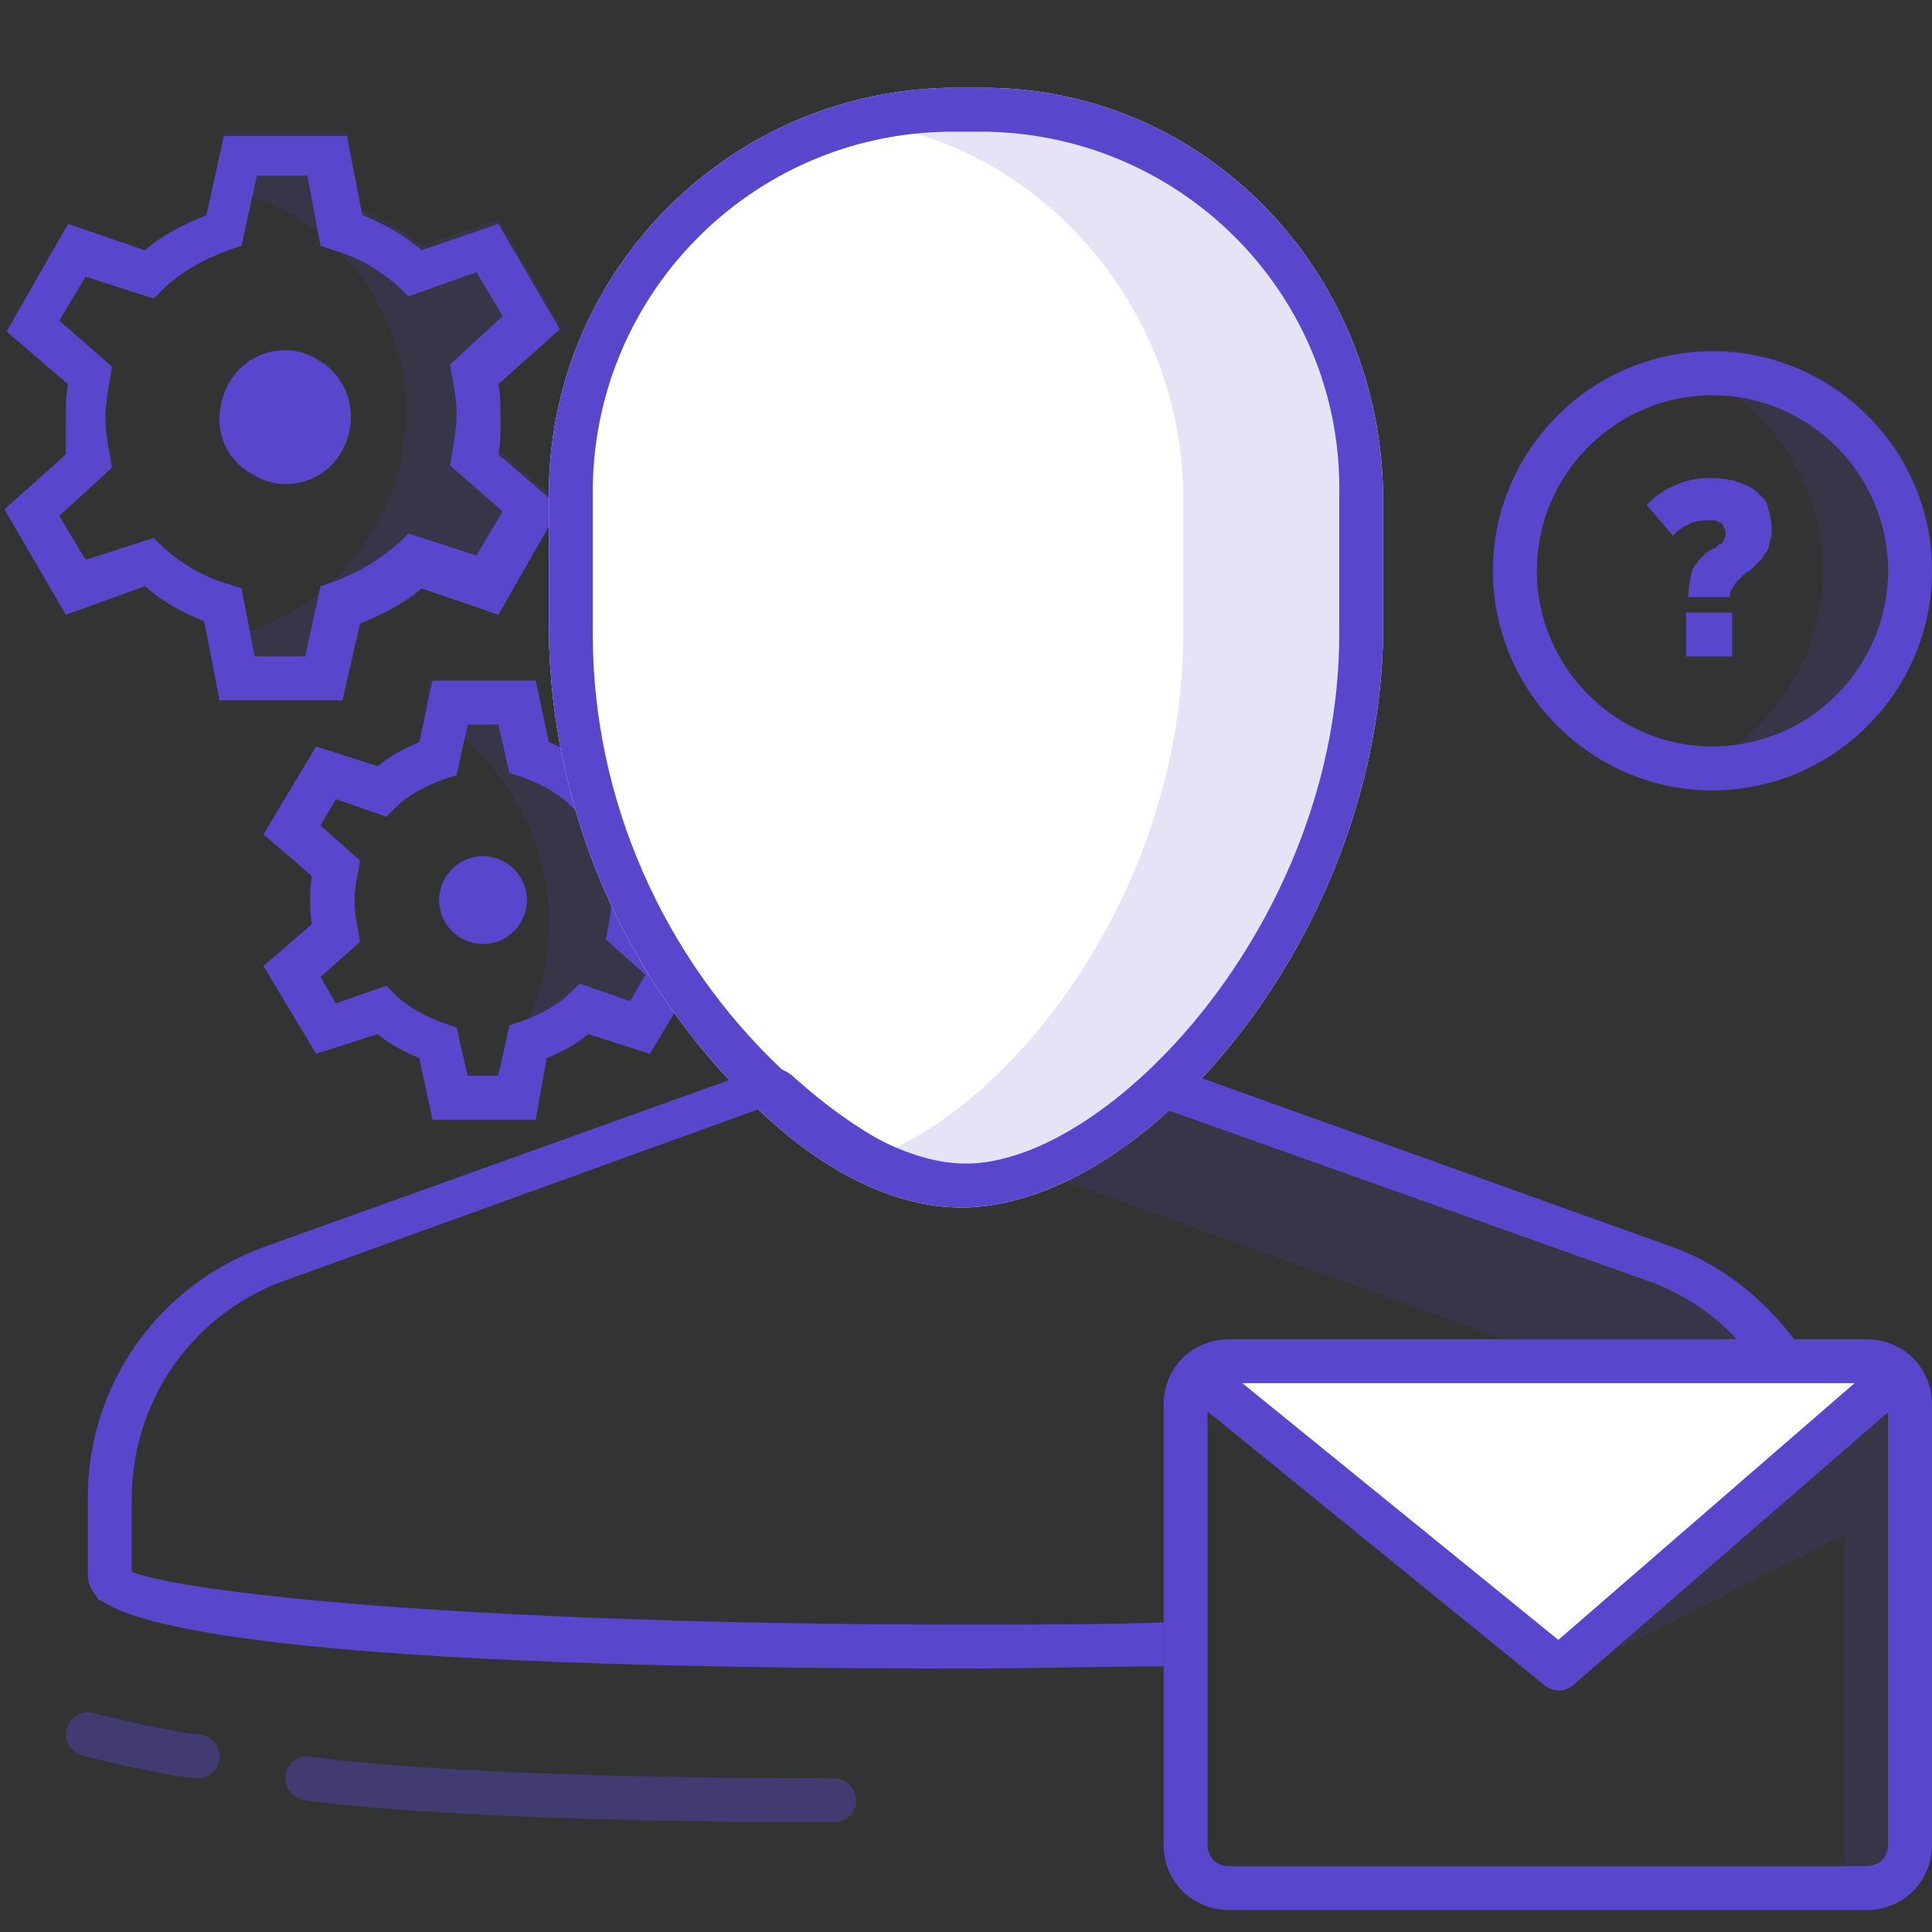 <svg id="_88x88-contact-support" xmlns="http://www.w3.org/2000/svg" viewBox="0 0 88 88"><rect x="0" y="0" width="88" height="88" fill="#333333" stroke="none"/><style>.st0{fill:#5847cd}.st1,.st2{enable-background:new}.st1{stroke:#5847cd;stroke-width:2;stroke-linecap:round;stroke-linejoin:round;opacity:.4;fill:none}.st2{opacity:.15;fill:#5847cd}.st3,.st4{fill:#fff}.st4{stroke:#5847cd;stroke-width:2;stroke-linecap:round;stroke-linejoin:round}</style><g id="_"><path class="st0" d="M78 18c4.4 0 8 3.6 8 8s-3.6 8-8 8-8-3.6-8-8 3.6-8 8-8m0-2c-5.5 0-10 4.5-10 10s4.5 10 10 10 10-4.5 10-10-4.5-10-10-10z" id="Elipsa_563"/><path id="Kształt_1993" class="st1" d="M14 81s6 1 24 1"/><path id="Kształt_2005" class="st1" d="M4 79s3.6.9 5 1"/><path id="Elipsa_563_kopia" class="st2" d="M78 36c-.8 0-1.7-.1-2.5-.3 5.3-1.4 8.6-6.8 7.2-12.2-.9-3.5-3.7-6.3-7.2-7.2 5.3-1.4 10.8 1.8 12.2 7.1s-1.8 10.8-7.1 12.2c-.9.3-1.7.4-2.6.4z"/><path id="_2" class="st0" d="M76.9 27.2h1.9c0-.2 0-.3.1-.4.1-.1.1-.2.2-.3l.3-.3c.1-.1.3-.2.4-.3l.3-.3c.1-.1.2-.2.3-.4.1-.1.2-.3.2-.5.1-.2.1-.4.1-.6 0-.4-.1-.7-.2-1.1-.1-.3-.4-.5-.6-.7-.3-.2-.6-.3-.9-.4-.9-.2-1.8-.2-2.7.2-.5.2-.9.5-1.3.9l1.2 1.4c.2-.2.4-.4.7-.5.3-.2.7-.2 1.1-.2.1 0 .2 0 .3.1.1 0 .2.1.2.2.1.1.1.2.1.3 0 .1 0 .2-.1.3 0 .1-.1.2-.2.2-.1.1-.2.2-.3.2-.1.1-.2.1-.3.2l-.3.3c-.1.1-.2.3-.3.4-.1.4-.2.8-.2 1.3zm-.1 2.7h2.1v-2h-2.1v2z"/></g><g id="cog_kopia"><path id="Kształt_1990" class="st0" d="M24.4 51h-4.7l-.6-2.8c-.7-.3-1.3-.6-1.9-1.1l-2.8.9-2.4-4 2.2-1.9c-.1-.7-.1-1.5 0-2.2L12 38l2.4-4 2.8.9c.6-.5 1.2-.8 1.9-1.1l.6-2.8h4.7l.6 2.8c.7.3 1.3.6 1.9 1.1l2.8-.9 2.4 4-2.2 1.9c.1.7.1 1.5 0 2.2L32 44l-2.4 4-2.8-.9c-.6.5-1.2.8-1.9 1.1l-.5 2.8zm-3.1-2h1.4l.5-2.3.6-.2c.8-.3 1.6-.7 2.2-1.3l.4-.4 2.3.8.7-1.2-1.8-1.6.1-.6c.2-.8.2-1.7 0-2.5l-.1-.6 1.8-1.6-.7-1.2-2.3.8-.4-.4c-.6-.6-1.4-1-2.2-1.3l-.6-.2-.5-2.2h-1.4l-.5 2.3-.6.2c-.8.3-1.6.7-2.2 1.3l-.4.4-2.3-.8-.7 1.2 1.8 1.6-.1.6c-.2.8-.2 1.7 0 2.5l.1.6-1.8 1.6.7 1.2 2.3-.8.4.4c.6.6 1.4 1 2.2 1.3l.6.2.5 2.2z"/><path id="Kształt_1990_kopia_3" class="st2" d="M29.9 41c0 .4 0 .7-.1 1.1L32 44l-2.4 4-2.8-.9c-.6.5-1.2.8-1.9 1.1l-.5 2.8h-4.1c5-3.5 6.2-10.3 2.7-15.3-1-1.4-2.2-2.5-3.7-3.3l.3-1.4h4.7l.6 2.8c.7.3 1.3.6 1.9 1.1l2.8-.9 2.4 4-2.2 1.9c.1.4.1.7.1 1.1z"/><path id="Kształt_1990_kopia_2" class="st0" d="M22 39c-1.1 0-2 .9-2 2s.9 2 2 2 2-.9 2-2-.9-2-2-2z"/></g><g id="cog_kopia_2"><path id="Kształt_1989" class="st0" d="M15.6 31.9H10l-.7-3.6c-1-.4-1.9-.9-2.7-1.6L3 28 .2 23.2 3 20.7v-1.6c0-.5 0-1.1.1-1.6L.3 15.1l2.8-4.9 3.5 1.2c.8-.7 1.8-1.2 2.8-1.6l.8-3.6h5.6l.7 3.6c1 .4 1.9.9 2.7 1.6l3.5-1.2 2.8 4.8-2.8 2.5c.1.5.1 1.1.1 1.6s0 1.1-.1 1.6l2.8 2.4-2.8 4.9-3.5-1.2c-.8.7-1.8 1.2-2.8 1.6l-.8 3.5zm-4-2h2.3l.7-3.2.6-.2c1.1-.4 2.1-1 3-1.8l.4-.4 3.1 1 1.2-2-2.4-2.1.1-.6c.1-.6.2-1.2.2-1.7 0-.6-.1-1.2-.2-1.7l-.1-.6 2.4-2.2-1.2-2-3.1 1.1-.4-.4c-.9-.8-1.9-1.4-3-1.7l-.6-.2L14 8h-2.3l-.7 3.2-.6.2c-1.1.4-2.2 1-3 1.8l-.4.4-3.1-1-1.2 2 2.4 2.1-.1.6c-.1.6-.2 1.2-.2 1.7 0 .6.1 1.2.2 1.7l.1.6-2.4 2.2 1.2 2 3.1-1 .4.4c.9.8 1.9 1.4 3 1.7l.6.2.6 3.1z"/><path id="Kształt_1989_kopia_3" class="st2" d="M22.7 17.3c.1.5.1 1.1.1 1.6s0 1.1-.1 1.6l2.8 2.4-2.8 4.9-3.5-1.2c-.8.7-1.8 1.2-2.8 1.6l-.8 3.6H10l-.5-2.6c5.7-.8 9.7-6.2 8.9-11.9-.7-4.5-4.2-8.1-8.7-8.8l.5-2.5h5.6l.7 3.6c1 .4 1.9.9 2.7 1.6l3.5-1.2 2.8 4.8-2.8 2.5z"/><path id="Kształt_1989_kopia_2" class="st0" d="M14.5 16.4c-1.4-.9-3.3-.4-4.1 1.1s-.4 3.3 1.1 4.1c1.4.9 3.3.4 4.1-1.1.8-1.5.3-3.3-1.1-4.1z"/></g><g id="user"><path id="Kształt_1991_kopia_3" class="st3" d="M43.8 55c-3.2 0-6.7-1.8-9.9-5.1-5.6-5.6-8.8-13.2-8.9-21.1v-6.1C24.9 12.6 33 4.2 43.2 4h1.6C54.9 4 63 12.4 63 22.8v6.1C62.8 42.7 52.1 55 43.8 55z"/><path id="Kształt_1991" class="st0" d="M79.1 61c-1-1.1-2.2-1.9-3.6-2.5L51.6 50c-3.3 3.1-4.7 4.8-7.6 4.8-3 0-4.9-1.8-8-4.8l-23.5 8.5C8.5 60.2 6 64 6 68.3v3.3C9 72.7 22.9 74 44 74c3.2 0 6.2 0 9-.1v2c-2.8 0-5.8.1-9.2.1C14 76 6.5 74.2 4.6 72.9c-.1 0-.2-.1-.2-.2-.3-.3-.4-.7-.4-1v-3.5c0-5.2 3.3-9.8 8.3-11.5l22.3-8c.6-.2 1.2 0 1.6.4 2.8 2.5 5.7 4.1 7.9 4.1s5.1-1.6 7.9-4.1c.4-.4 1-.6 1.6-.4l22.3 8c2.4.8 4.4 2.4 5.9 4.4l-2.7-.1z"/><path id="Kształt_1991_kopia_2" class="st0" d="M43.8 55c-3.2 0-6.7-1.8-9.9-5.1-5.6-5.6-8.8-13.2-8.9-21.1v-6.1C24.9 12.6 33 4.2 43.2 4h1.6C54.9 4 63 12.4 63 22.8v6.1C62.8 42.7 52.1 55 43.8 55zm-.6-49c-9 .1-16.3 7.5-16.2 16.6v6.3c0 7.5 3.2 14.7 8.6 19.8 2.9 2.7 5.9 4.3 8.4 4.3 6.5 0 17-11 17-24.1v-6.3c.2-9-7-16.4-16-16.6h-1.8z"/><path id="Kształt_1991_kopia" class="st2" d="M68.4 61c-.2-.1-.5-.2-.7-.3l-21.1-7.6c2.3-.9 4.4-2.3 6.1-4.1L75 57c2.1.8 4 2.2 5.3 4H68.4zm-24.6-7.5c-1.2-.1-2.4-.4-3.5-1 6.3-2.7 13.6-12.3 13.6-23.7v-6.1c0-8.4-6.1-15.6-13.8-17 1-.2 2-.4 3-.4h1.6c9.1 0 16.6 7.8 16.6 17.4v6.1c-.1 13.7-10.6 24.7-17.5 24.7z"/></g><g id="envelope"><path class="st0" d="M85 63c.6 0 1 .4 1 1v20c0 .6-.4 1-1 1H56c-.6 0-1-.4-1-1V64c0-.6.4-1 1-1h29m0-2H56c-1.7 0-3 1.3-3 3v20c0 1.7 1.3 3 3 3h29c1.7 0 3-1.3 3-3V64c0-1.7-1.3-3-3-3z" id="Prostokąt_zaokrąglony_751"/><path id="Prostokąt_zaokrąglony_751_kopia" class="st2" d="M84.8 87H56c-.8 0-1.7-.4-2.2-1H84V69.9L71.9 76 84 65.6V61h.8c1.6 0 3 1.3 3 3v20c0 1.6-1.3 3-3 3z"/><path id="Kształt_1992" class="st4" d="M55 63l16 13 15-13"/></g></svg>